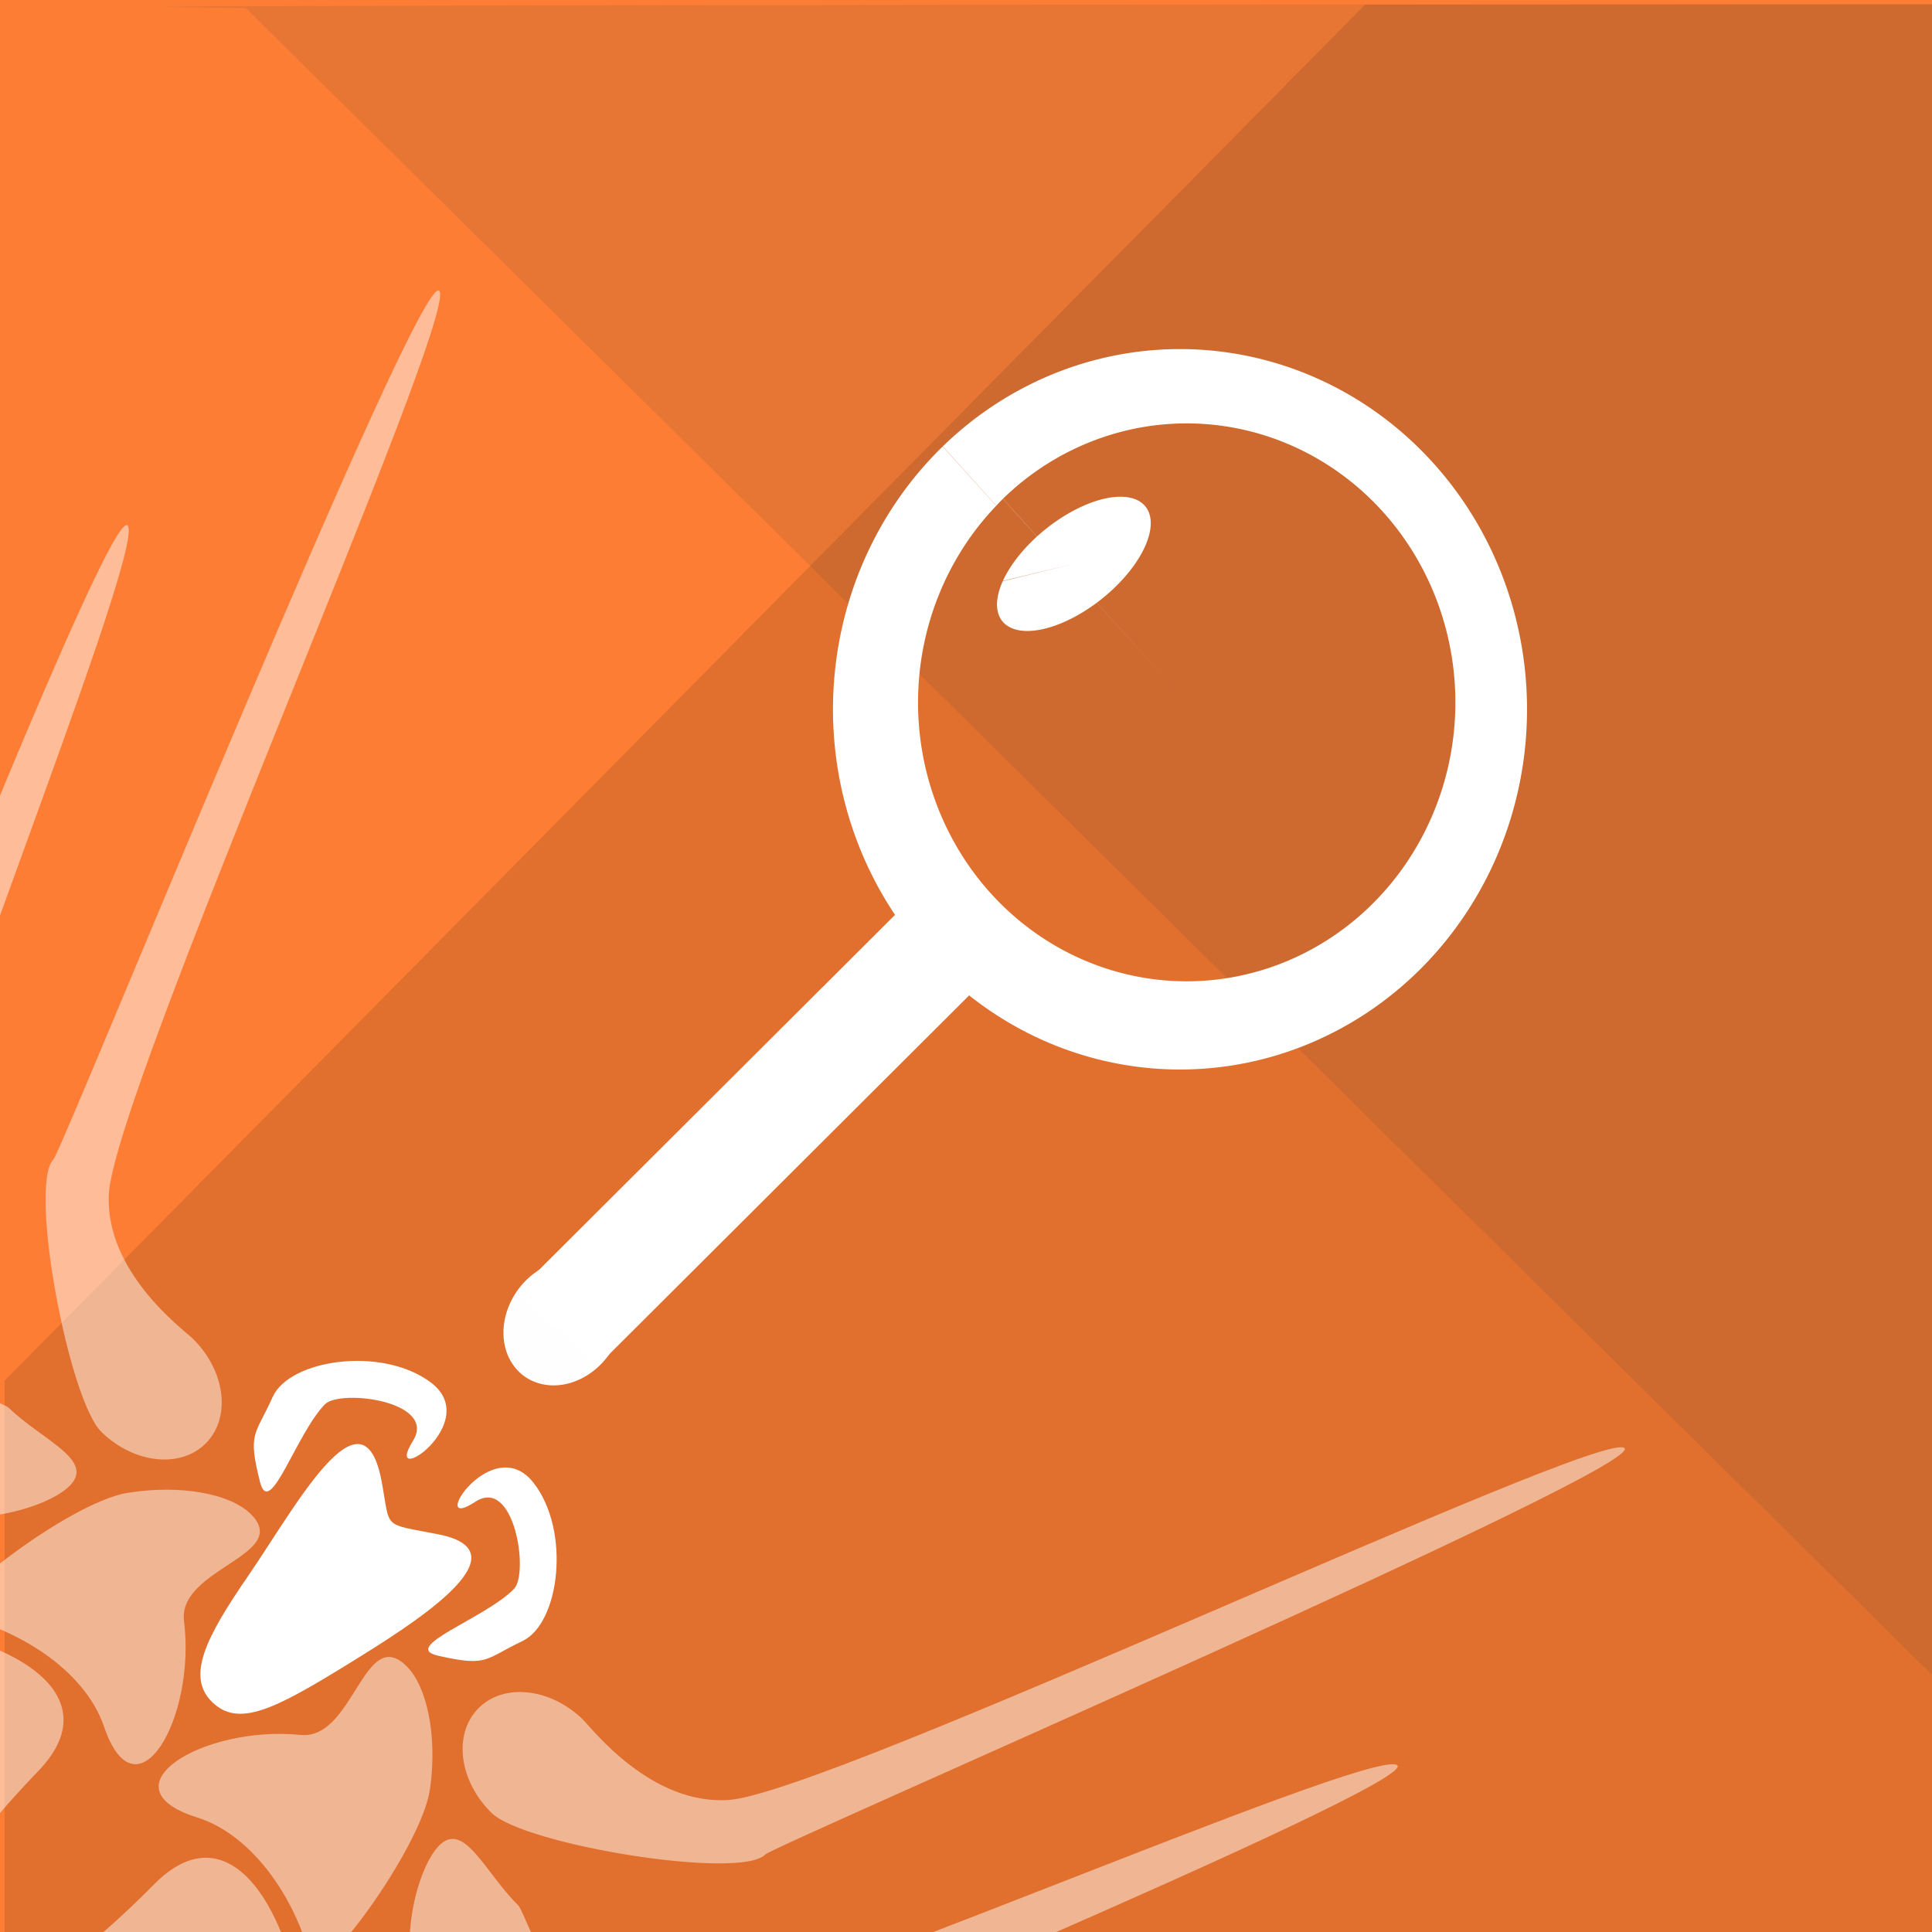 <?xml version="1.0" encoding="UTF-8" standalone="no"?>
<svg
   height="512"
   width="512"
   version="1.1"
   viewBox="0 0 135.467 135.467"
   id="svg45"
   sodipodi:docname="saliksik-app.svg"
   inkscape:version="1.1.2 (0a00cf5339, 2022-02-04)"
   xmlns:inkscape="http://www.inkscape.org/namespaces/inkscape"
   xmlns:sodipodi="http://sodipodi.sourceforge.net/DTD/sodipodi-0.dtd"
   xmlns="http://www.w3.org/2000/svg"
   xmlns:svg="http://www.w3.org/2000/svg"
   xmlns:rdf="http://www.w3.org/1999/02/22-rdf-syntax-ns#"
   xmlns:cc="http://creativecommons.org/ns#"
   xmlns:dc="http://purl.org/dc/elements/1.1/">
  <rect x="0" y="0" width="135.467" height="135.467" fill="#808080" stroke="none"/>
  <sodipodi:namedview
     pagecolor="#ffffff"
     bordercolor="#666666"
     borderopacity="1"
     objecttolerance="10"
     gridtolerance="10"
     guidetolerance="10"
     inkscape:pageopacity="0"
     inkscape:pageshadow="2"
     inkscape:window-width="1868"
     inkscape:window-height="1016"
     id="namedview47"
     showgrid="false"
     inkscape:pagecheckerboard="true"
     inkscape:zoom="0.65186405"
     inkscape:cx="331.35744"
     inkscape:cy="388.88477"
     inkscape:window-x="0"
     inkscape:window-y="0"
     inkscape:window-maximized="1"
     inkscape:current-layer="layer4" />
  <defs
     id="defs9">
    <inkscape:path-effect
       effect="mirror_symmetry"
       start_point="35.718,42.823"
       end_point="35.718,59.972"
       center_point="35.718,51.397"
       id="path-effect862"
       is_visible="true"
       mode="free"
       discard_orig_path="false"
       fuse_paths="false"
       oposite_fuse="false" />
    <inkscape:path-effect
       effect="mirror_symmetry"
       start_point="39.878,15.527"
       end_point="39.878,35.213"
       center_point="39.878,25.37"
       id="path-effect857"
       is_visible="true"
       mode="free"
       discard_orig_path="false"
       fuse_paths="false"
       oposite_fuse="false" />
    <inkscape:path-effect
       effect="mirror_symmetry"
       start_point="33.993,61.494"
       end_point="33.993,86.862"
       center_point="33.993,74.178"
       id="path-effect847"
       is_visible="true"
       mode="free"
       discard_orig_path="false"
       fuse_paths="false"
       oposite_fuse="false" />
    <inkscape:path-effect
       effect="mirror_symmetry"
       start_point="37.396,97.721"
       end_point="37.396,204.511"
       center_point="37.396,151.116"
       id="path-effect2462"
       is_visible="true"
       mode="free"
       discard_orig_path="false"
       fuse_paths="false"
       oposite_fuse="false" />
    <style
       type="text/css"
       id="style2">.fil0 {fill:black}</style>
    <linearGradient
       id="a"
       y2="396.5"
       gradientUnits="userSpaceOnUse"
       x2="177.5"
       gradientTransform="translate(-8.247e-7 -0)"
       y1="263"
       x1="42.5">
      <stop
         stop-color="#0e8cba"
         offset="0"
         id="stop4" />
      <stop
         stop-color="#0d7499"
         offset="1"
         id="stop6" />
    </linearGradient>
    <filter
       style="color-interpolation-filters:sRGB;"
       inkscape:label="Invert"
       id="filter1077">
      <feColorMatrix
         type="hueRotate"
         values="180"
         result="color1"
         id="feColorMatrix1073" />
      <feColorMatrix
         values="-1 0 0 0 1 0 -1 0 0 1 0 0 -1 0 1 -0.21 -0.72 -0.07 2 0 "
         result="fbSourceGraphic"
         id="feColorMatrix1075" />
      <feColorMatrix
         result="fbSourceGraphicAlpha"
         in="fbSourceGraphic"
         values="0 0 0 -1 0 0 0 0 -1 0 0 0 0 -1 0 0 0 0 1 0"
         id="feColorMatrix1079" />
      <feColorMatrix
         id="feColorMatrix1081"
         type="hueRotate"
         values="180"
         result="color1"
         in="fbSourceGraphic" />
      <feColorMatrix
         id="feColorMatrix1083"
         values="-1 0 0 0 1 0 -1 0 0 1 0 0 -1 0 1 -0.21 -0.72 -0.07 2 0 "
         result="fbSourceGraphic" />
      <feColorMatrix
         result="fbSourceGraphicAlpha"
         in="fbSourceGraphic"
         values="0 0 0 -1 0 0 0 0 -1 0 0 0 0 -1 0 0 0 0 1 0"
         id="feColorMatrix1085" />
      <feColorMatrix
         id="feColorMatrix1087"
         type="hueRotate"
         values="180"
         result="color1"
         in="fbSourceGraphic" />
      <feColorMatrix
         id="feColorMatrix1089"
         values="-1 0 0 0 1 0 -1 0 0 1 0 0 -1 0 1 -0.21 -0.72 -0.07 2 0 "
         result="color2" />
    </filter>
    <filter
       style="color-interpolation-filters:sRGB;"
       inkscape:label="Invert"
       id="filter1905">
      <feColorMatrix
         type="hueRotate"
         values="180"
         result="color1"
         id="feColorMatrix1901" />
      <feColorMatrix
         values="-1 0 0 0 1 0 -1 0 0 1 0 0 -1 0 1 -0.21 -0.72 -0.07 2 0 "
         result="color2"
         id="feColorMatrix1903" />
    </filter>
    <inkscape:path-effect
       effect="mirror_symmetry"
       start_point="46.624,43.397"
       end_point="46.624,60.546"
       center_point="46.624,51.971"
       id="path-effect862-9"
       is_visible="true"
       mode="free"
       discard_orig_path="false"
       fuse_paths="false"
       oposite_fuse="false" />
    <inkscape:path-effect
       effect="mirror_symmetry"
       start_point="58.269,43.771"
       end_point="58.269,60.92"
       center_point="58.269,52.346"
       id="path-effect862-90"
       is_visible="true"
       mode="free"
       discard_orig_path="false"
       fuse_paths="false"
       oposite_fuse="false" />
    <inkscape:path-effect
       effect="mirror_symmetry"
       start_point="69.782,49.746"
       end_point="69.782,66.895"
       center_point="69.782,58.32"
       id="path-effect862-1"
       is_visible="true"
       mode="free"
       discard_orig_path="false"
       fuse_paths="false"
       oposite_fuse="false" />
  </defs>
  <style
     type="text/css"
     id="style43">.st0{fill:none;stroke:#000000;stroke-width:2;stroke-linecap:round;stroke-linejoin:round;stroke-miterlimit:10;}
	.st1{fill:none;stroke:#000000;stroke-width:2;stroke-linecap:round;stroke-linejoin:round;}
	.st2{fill:none;stroke:#000000;stroke-width:2;stroke-linecap:round;stroke-linejoin:round;stroke-dasharray:4.299,4.299;}
	.st3{fill:none;stroke:#000000;stroke-width:2;stroke-linecap:round;stroke-linejoin:round;stroke-dasharray:3.551,3.551;}
		.st4{fill:none;stroke:#000000;stroke-width:2;stroke-linecap:round;stroke-linejoin:round;stroke-miterlimit:10;stroke-dasharray:4;}
	.st5{fill:none;stroke:#000000;stroke-width:2;stroke-linecap:round;stroke-linejoin:round;stroke-dasharray:3.06,3.06;}
	.st6{fill:none;stroke:#000000;stroke-linecap:round;stroke-linejoin:round;stroke-miterlimit:10;stroke-dasharray:4;}
	.st7{fill:none;stroke:#000000;stroke-linecap:round;stroke-linejoin:round;stroke-dasharray:3.921,2.941;}
	.st8{fill:none;stroke:#000000;stroke-linecap:round;stroke-linejoin:round;}
	.st9{fill:none;stroke:#000000;stroke-linecap:round;stroke-linejoin:round;stroke-dasharray:3.832,2.874;}
	.st10{fill:none;stroke:#000000;stroke-linecap:round;stroke-linejoin:round;stroke-dasharray:3.844,2.883;}
	.st11{fill:none;stroke:#000000;stroke-linecap:round;stroke-linejoin:round;stroke-miterlimit:10;stroke-dasharray:4,3;}
	.st12{fill:none;stroke:#000000;stroke-linecap:round;stroke-linejoin:round;stroke-dasharray:3.925,2.944;}
	.st13{fill:none;stroke:#000000;stroke-linecap:round;stroke-linejoin:round;stroke-dasharray:3.925,2.944;}
	.st14{fill:none;stroke:#000000;stroke-linecap:round;stroke-linejoin:round;stroke-dasharray:4.106,3.08;}
	.st15{fill:none;stroke:#000000;stroke-linecap:round;stroke-linejoin:round;stroke-dasharray:4.038,3.028;}
	.st16{fill:none;stroke:#000000;stroke-linecap:round;stroke-linejoin:round;stroke-dasharray:3.889,2.917;}
	.st17{fill:none;stroke:#000000;stroke-linecap:round;stroke-linejoin:round;stroke-dasharray:4.199,3.149;}
	.st18{fill:none;stroke:#000000;stroke-linecap:round;stroke-linejoin:round;stroke-dasharray:4.174,3.13;}
	.st19{fill:none;stroke:#000000;stroke-linecap:round;stroke-linejoin:round;stroke-dasharray:3.878,2.908;}
	.st20{fill:none;stroke:#000000;stroke-linecap:round;stroke-linejoin:round;stroke-dasharray:4.088,3.066;}
	.st21{fill:none;stroke:#000000;stroke-linecap:round;stroke-linejoin:round;stroke-dasharray:3.99,2.992;}
	.st22{fill:none;stroke:#000000;stroke-linecap:round;stroke-linejoin:round;stroke-dasharray:4.244,3.183;}
	.st23{fill:none;stroke:#000000;stroke-linecap:round;stroke-linejoin:round;stroke-dasharray:4.123,3.092;}
	.st24{fill:none;stroke:#000000;stroke-linecap:round;stroke-linejoin:round;stroke-dasharray:3.594,2.696;}
	.st25{fill:none;stroke:#000000;stroke-linecap:round;stroke-linejoin:round;stroke-dasharray:4.238,3.178;}
	.st26{fill:none;stroke:#000000;stroke-linecap:round;stroke-linejoin:round;stroke-dasharray:3.797,2.848;}
	.st27{fill:none;stroke:#000000;stroke-linecap:round;stroke-linejoin:round;stroke-dasharray:3.911,2.933;}
	.st28{fill:none;stroke:#000000;stroke-width:2;stroke-linejoin:round;stroke-miterlimit:10;}
	.st29{fill:none;stroke:#000000;stroke-width:2;stroke-miterlimit:10;}
	.st30{fill:#0D0E0F;}</style>
  <path
     style="opacity:0.111;fill:#00ff00;fill-opacity:1;stroke:none;stroke-width:40.998;stroke-miterlimit:4;stroke-dasharray:none;stroke-opacity:0.58"
     d="M 0.693,120.269 0.624,0.676 H 116.884 233.144 L 224.003,10.157 C 218.975,15.371 178.472,56.497 133.997,101.547 26.594,210.336 2.811,234.784 1.696,237.546 1.164,238.865 0.732,188.378 0.693,120.269 Z"
     id="path858"
     inkscape:connector-curvature="0"
     transform="scale(0.265)" />
  <path
     style="opacity:0.111;fill:#00ff00;fill-opacity:1;stroke:none;stroke-width:40.998;stroke-miterlimit:4;stroke-dasharray:none;stroke-opacity:0.58"
     d="M 1.347,239.682 C 0.949,239.284 0.624,185.345 0.624,119.817 V 0.676 H 102.15 203.677 L 115.972,89.354 C 67.734,138.127 22.5,183.949 15.453,191.181 l -12.813,13.149 -0.629,16.373 c -0.478,12.427 -0.296,16.774 0.752,18.037 1.325,1.597 0.073,2.429 -1.416,0.941 z"
     id="path862"
     inkscape:connector-curvature="0"
     transform="scale(0.265)" />
  <g
     inkscape:groupmode="layer"
     id="layer1"
     inkscape:label="butterfly"
     style="display:inline;opacity:1">
    <g
       transform="translate(-42.5,-261.8)"
       id="g41"
       style="fill:#fd7d34;fill-opacity:1">
      <rect
         style="color:#000000;isolation:auto;mix-blend-mode:normal;solid-color:#000000;fill:#fd7d34;fill-opacity:1;paint-order:normal;color-rendering:auto;image-rendering:auto;shape-rendering:auto"
         height="135.5"
         width="135.5"
         y="261.8"
         x="42.5"
         id="rect11" />
    </g>
  </g>
  <g
     inkscape:groupmode="layer"
     id="layer6"
     inkscape:label="Overlay"
     style="display:inline" />
  <g
     inkscape:groupmode="layer"
     id="layer2"
     inkscape:label="Overlay 2"
     style="display:inline">
    <path
       style="display:inline;opacity:0.111;fill:#000000;fill-opacity:1;stroke:none;stroke-width:10.848;stroke-miterlimit:4;stroke-dasharray:none;stroke-opacity:0.58"
       d="M 0.32,116.155 V 96.811 L 48.023,48.566 95.726,0.32 H 115.613 135.5 V 67.91 135.5 H 67.91 0.32 Z"
       id="path1047"
       inkscape:connector-curvature="0" />
  </g>
  <g
     inkscape:groupmode="layer"
     id="layer4"
     inkscape:label="Overlay 3"
     style="display:inline">
    <path
       style="display:inline;opacity:0.111;fill:#363636;fill-opacity:1;stroke:none;stroke-width:10.848;stroke-miterlimit:4;stroke-dasharray:none;stroke-opacity:0.58"
       d="M 134.777,116.746 C 133.711,115.702 106.829,89.135 75.039,57.708 L 17.238,0.568 l -5.628,-0.084 c -3.095,-0.046 23.787,-0.113 59.738,-0.149 l 65.366,-0.065 V 59.456 118.643 Z"
       id="path1041"
       inkscape:connector-curvature="0" />
  </g>
  <g
     inkscape:groupmode="layer"
     id="layer7"
     inkscape:label="Overlay 4"
     style="display:none">
    <path
       style="opacity:0.111;fill:#121212;fill-opacity:1;stroke:none;stroke-width:10.848;stroke-miterlimit:4;stroke-dasharray:none;stroke-opacity:0.58"
       d="m 108.066,117.507 c 0.002,-0.276 0.777,-3.731 1.721,-7.677 0.945,-3.946 1.718,-7.53 1.719,-7.964 9.6e-4,-1.131 -0.997,-2.039 -2.017,-1.835 -0.454,0.091 -4.006,2.678 -8.078,5.883 -7.179,5.651 -7.269,5.711 -7.36,4.863 -0.051,-0.472 -0.051,-0.887 0,-0.923 0.671,-0.47 16.857,-13.228 17.958,-14.155 1.694,-1.426 1.969,-2.483 0.918,-3.535 -0.573,-0.573 -0.835,-0.587 -9.758,-0.502 l -9.17,0.087 2e-4,-3.085 2e-4,-3.085 h 5.61 c 5.573,0 5.614,-0.005 6.314,-0.704 0.797,-0.797 0.89,-1.515 0.3,-2.322 -0.222,-0.304 -3.031,-2.298 -6.242,-4.432 -5.272,-3.503 -6.859,-4.884 -5.614,-4.884 0.225,0 3.298,1.873 6.827,4.162 3.53,2.289 6.713,4.162 7.074,4.162 0.857,0 1.804,-0.966 1.804,-1.84 0,-0.381 -2.073,-6.16 -4.607,-12.844 -6.414,-16.917 -6.58,-17.344 -6.963,-17.863 -0.187,-0.254 -1.225,-1.076 -2.306,-1.825 l -1.965,-1.363 0.041,-4.57 0.041,-4.57 7.302,-7.484 C 105.631,25.087 117.604,12.961 128.221,2.256 l 19.304,-19.463 3.813,0.09 3.813,0.09 -2.378,2.425 c -1.308,1.334 -1.797,1.934 -1.086,1.333 0.71,-0.601 1.892,-1.724 2.627,-2.497 l 1.335,-1.405 h 36.765 36.765 v 67.59 67.59 h -32.709 -32.709 l 2.142,-3.075 c 1.178,-1.691 2.142,-3.312 2.142,-3.601 0,-0.636 -1.239,-1.934 -1.845,-1.934 -1.331,0 -23.336,5.006 -23.8,5.414 -0.42,0.37 -0.504,0.754 -0.401,1.832 0.122,1.272 0.086,1.364 -0.534,1.364 -0.568,0 -0.742,-0.261 -1.192,-1.79 l -0.527,-1.79 -9.026,-7.113 c -4.964,-3.912 -9.317,-7.189 -9.674,-7.282 -0.768,-0.2 -1.959,0.499 -2.212,1.299 -0.097,0.307 0.668,4.074 1.7,8.371 1.033,4.297 1.877,7.924 1.877,8.06 0,0.136 -3.229,0.247 -7.175,0.247 -6.643,0 -7.175,-0.037 -7.172,-0.502 z m 45.667,-6.971 c 12.235,-2.632 11.589,-2.471 12.16,-3.041 0.523,-0.523 0.571,-2.216 0.073,-2.625 -0.197,-0.162 -5.678,-3.213 -12.179,-6.78 -10.347,-5.677 -11.977,-6.485 -13.08,-6.485 -0.972,0 -1.414,0.163 -1.932,0.715 l -0.671,0.715 1.369,9.115 c 0.753,5.013 1.44,9.244 1.526,9.402 0.394,0.721 1.062,1.292 1.513,1.292 0.272,0 5.321,-1.038 11.22,-2.308 z m -15.272,-1.752 c 0.385,-0.69 0.322,-1.45 -0.694,-8.285 -0.851,-5.73 -1.247,-7.69 -1.659,-8.214 l -0.541,-0.688 -8.914,0.076 -8.914,0.076 -0.567,0.76 c -0.435,0.582 -0.508,0.935 -0.316,1.512 0.171,0.512 3.275,3.134 9.72,8.211 8.642,6.807 9.556,7.452 10.465,7.385 0.735,-0.054 1.106,-0.272 1.42,-0.833 z m 16.725,-28.369 c 8.664,-3.366 13.466,-5.375 13.793,-5.772 0.675,-0.818 0.632,-1.52 -0.144,-2.361 -0.897,-0.972 -14.724,-8.516 -15.609,-8.516 -0.452,0 -3.901,2.075 -9.238,5.557 -22,14.352 -20.141,13.035 -20.141,14.276 0,0.512 0.266,1 0.756,1.385 0.725,0.571 1.094,0.595 9.024,0.595 h 8.267 z m -29.741,-0.672 c 1.568,-0.999 12.732,-8.275 24.807,-16.168 12.076,-7.893 24.733,-16.163 28.127,-18.379 l 6.171,-4.029 5.954,-14.89 c 3.274,-8.19 5.954,-15.181 5.955,-15.536 0.003,-0.871 -0.975,-1.794 -1.902,-1.794 -0.511,0 -10.602,6.334 -31.205,19.588 -16.747,10.773 -30.745,19.846 -31.106,20.162 -0.456,0.398 -2.412,5.177 -6.393,15.614 -3.155,8.272 -5.736,15.22 -5.736,15.44 0,0.581 1.319,1.809 1.943,1.809 0.294,0 1.817,-0.818 3.385,-1.817 z m 48.011,-8.156 c 0.651,-0.55 8.37,-21.985 8.424,-23.392 0.039,-1.026 -0.801,-1.936 -1.787,-1.936 -0.534,0 -4.249,2.263 -11.794,7.184 -6.058,3.951 -11.241,7.453 -11.517,7.781 -0.685,0.814 -0.63,1.752 0.143,2.45 0.523,0.472 8.554,5.001 13.844,7.808 1.391,0.738 1.914,0.758 2.687,0.105 z"
       id="path860"
       inkscape:connector-curvature="0" />
  </g>
  <g
     inkscape:groupmode="layer"
     id="layer8"
     inkscape:label="Overlay 5"
     style="display:none">
    <path
       style="opacity:0.111;fill:#00ff00;fill-opacity:1;stroke:none;stroke-width:10.848;stroke-miterlimit:4;stroke-dasharray:none;stroke-opacity:0.58"
       d="m 14.082,135 c 0.407,-1.204 3.592,-15.173 3.592,-15.756 0,-1.116 -0.667,-1.795 -1.76,-1.794 -0.822,10e-4 -2.061,0.865 -8.285,5.776 l -7.319,5.775 -0.094,-0.898 c -0.075,-0.714 0.072,-1.019 0.714,-1.485 C 2.618,125.391 18.14,113.149 18.893,112.45 c 0.948,-0.881 1.038,-2.099 0.215,-2.922 -0.549,-0.549 -0.957,-0.574 -9.203,-0.574 -5.399,0 -8.837,0.111 -9.184,0.297 -0.534,0.286 -0.555,0.171 -0.555,-3.014 v -3.311 H 5.776 c 5.573,0 5.614,-0.005 6.314,-0.704 0.798,-0.798 0.888,-1.489 0.302,-2.326 -0.222,-0.316 -3.063,-2.306 -6.314,-4.421 -5.347,-3.478 -5.911,-3.922 -5.911,-4.642 0,-0.768 0.241,-0.639 6.796,3.639 3.823,2.495 7.088,4.436 7.462,4.436 0.862,0 1.814,-0.96 1.814,-1.829 0,-0.493 -8.873,-24.271 -11.344,-30.4 C 4.78,66.397 3.663,65.508 2.411,64.705 0.813,63.68 0.162,63.098 0.223,62.749 0.27,62.476 14.119,48.286 30.998,31.216 L 61.686,0.179 H 98.516 135.346 V 67.769 135.358 H 102.62 69.893 l 1.474,-2.081 c 2.804,-3.958 2.923,-4.174 2.731,-4.94 -0.1,-0.397 -0.513,-0.939 -0.919,-1.205 -0.712,-0.467 -1.147,-0.395 -12.408,2.039 -7.343,1.587 -11.868,2.696 -12.202,2.991 -0.422,0.372 -0.504,0.754 -0.399,1.848 0.129,1.341 0.112,1.376 -0.605,1.292 -0.64,-0.075 -0.79,-0.305 -1.141,-1.749 l -0.404,-1.662 -8.757,-6.911 c -4.816,-3.801 -9.114,-7.116 -9.551,-7.366 -0.648,-0.372 -0.931,-0.393 -1.545,-0.113 -1.515,0.69 -1.496,1.029 0.533,9.494 1.034,4.315 1.881,7.962 1.881,8.104 0,0.148 -3.144,0.26 -7.31,0.26 -5.721,0 -7.283,-0.078 -7.188,-0.359 z m 45.797,-7.115 c 12.247,-2.629 11.609,-2.47 12.181,-3.042 0.523,-0.523 0.571,-2.216 0.073,-2.624 -0.197,-0.162 -5.679,-3.213 -12.183,-6.78 -10.334,-5.668 -11.982,-6.485 -13.08,-6.485 -0.965,0 -1.411,0.164 -1.921,0.707 l -0.665,0.707 1.361,9.122 c 0.748,5.017 1.432,9.252 1.519,9.409 0.396,0.716 1.061,1.292 1.495,1.292 0.26,0 5.31,-1.038 11.22,-2.307 z m -15.252,-1.752 c 0.385,-0.688 0.32,-1.453 -0.7,-8.293 -0.845,-5.667 -1.255,-7.702 -1.655,-8.211 l -0.532,-0.676 h -8.608 c -5.519,0 -8.812,0.109 -9.177,0.304 -0.719,0.385 -1.164,1.525 -0.887,2.273 0.117,0.316 4.472,3.934 9.678,8.04 8.637,6.812 9.553,7.459 10.461,7.393 0.736,-0.053 1.106,-0.27 1.419,-0.831 z M 61.349,97.762 c 8.642,-3.357 13.47,-5.377 13.797,-5.772 0.675,-0.816 0.632,-1.519 -0.143,-2.36 C 74.103,88.655 60.277,81.114 59.389,81.114 c -0.467,0 -5.596,3.178 -14.404,8.927 -7.523,4.91 -13.969,9.195 -14.325,9.521 -0.889,0.818 -0.841,2.02 0.11,2.769 0.725,0.571 1.094,0.595 9.02,0.595 H 48.055 Z M 32.77,96.34 C 34.964,94.928 48.9,85.837 63.738,76.138 l 26.979,-17.634 5.954,-14.884 c 3.274,-8.186 5.954,-15.175 5.955,-15.53 0.002,-0.871 -0.975,-1.794 -1.902,-1.794 -0.512,0 -10.701,6.401 -31.548,19.819 C 52.239,57.016 38.236,66.111 38.057,66.326 37.666,66.798 26.284,96.563 26.284,97.114 c 0,0.574 1.329,1.794 1.953,1.794 0.299,0 2.339,-1.156 4.533,-2.568 z m 46.853,-7.405 c 0.649,-0.549 8.365,-21.98 8.422,-23.392 0.041,-1.025 -0.799,-1.936 -1.785,-1.936 -0.534,0 -4.249,2.263 -11.794,7.184 -6.058,3.951 -11.241,7.453 -11.517,7.781 -0.685,0.814 -0.63,1.753 0.144,2.447 0.51,0.458 10.113,5.867 14.183,7.991 1.064,0.555 1.624,0.537 2.348,-0.075 z"
       id="path856"
       inkscape:connector-curvature="0" />
  </g>
  <g
     inkscape:groupmode="layer"
     id="layer3"
     inkscape:label="custom_gagamba"
     style="display:inline;opacity:1">
    <path
       style="opacity:0.49;fill:#ffffff;fill-opacity:1;stroke:none;stroke-width:10;stroke-miterlimit:4;stroke-dasharray:none;stroke-opacity:0.58"
       d="m 32.847,149.95 c -7.64,24.545 11.391,71.811 -6.293,62.07 -22.422,-12.351 -40.466,-55.317 -44.931,-79.778 -4.611,-25.261 44.956,-58.699 45.134,-33.101 0.231,33.283 11.425,33.668 6.09,50.808 z m 9.098,0 c 7.64,24.545 -11.391,71.811 6.293,62.07 C 70.661,199.669 88.704,156.703 93.169,132.242 97.78,106.981 48.213,73.543 48.035,99.142 47.804,132.425 36.61,132.81 41.945,149.95 Z"
       id="path843"
       inkscape:connector-curvature="0"
       sodipodi:nodetypes="sssss"
       inkscape:path-effect="#path-effect2462"
       inkscape:original-d="m 32.846998,149.95024 c -7.639773,24.54538 11.39137,71.81115 -6.293003,62.06986 -22.4224275,-12.35121 -40.466042,-55.3169 -44.930804,-79.77767 -4.610839,-25.26108 44.955907,-58.699199 45.133748,-33.100639 0.231225,33.282759 11.424906,33.668429 6.090059,50.808449 z"
       transform="matrix(0.382,0.373,-0.373,0.382,29.446,76.325)" />
    <path
       style="opacity:0.49;fill:#ffffff;fill-opacity:1;stroke:none;stroke-width:10;stroke-miterlimit:4;stroke-dasharray:none;stroke-opacity:0.58"
       d="m 23.299,74.925 c 10.117,8.081 13.851,23.177 2.175,17.257 -7.268,-3.685 -17.57,-1.055 -23.956,3.061 -3.08,1.985 0.011,-20.855 4.696,-27.179 4.27,-5.764 9.754,-9.328 13.468,-9.328 7.79,0 -1.856,11.816 3.617,16.188 z m 21.388,0 c -10.117,8.081 -13.851,23.177 -2.175,17.257 7.268,-3.685 17.57,-1.055 23.956,3.061 3.08,1.985 -0.011,-20.855 -4.696,-27.179 -4.27,-5.764 -9.754,-9.328 -13.468,-9.328 -7.79,0 1.856,11.816 -3.617,16.188 z"
       id="path844"
       inkscape:path-effect="#path-effect847"
       inkscape:original-d="m 23.299113,74.924915 c 10.116949,8.081439 13.850755,23.176742 2.174538,17.25742 -7.26809,-3.684597 -17.569922,-1.055249 -23.9557976,3.061051 -3.0802217,1.985495 0.011493,-20.855455 4.6961153,-27.179134 4.2701763,-5.764228 9.7536043,-9.327698 13.4682153,-9.327698 7.789746,0 -1.856385,11.816267 3.616929,16.188361 z"
       inkscape:connector-curvature="0"
       sodipodi:nodetypes="ssssss"
       transform="matrix(0.382,0.373,-0.373,0.382,31.95,76.359)" />
    <path
       transform="matrix(0.382,0.373,-0.373,0.382,-18.935,101.131)"
       style="display:inline;opacity:0.49;fill:#ffffff;fill-opacity:1;stroke:none;stroke-width:10;stroke-miterlimit:4;stroke-dasharray:none;stroke-opacity:0.58"
       d="M 12.785,41.149 C 13.668,47.401 -6.563,74.376 -8.068,81.88 -11.227,97.627 -7.276,155.235 -11.158,123.752 -13.419,105.424 -0.585,233.431 -4.813,233.347 -9.78,233.249 -23.197,107.766 -21.544,88.491 -20.699,78.639 7.849,26.174 9.234,27.095 c 3.358,2.232 2.402,5.912 3.552,14.054 z m 113.993,0 c -0.883,6.252 19.348,33.228 20.853,40.731 3.159,15.748 -0.792,73.355 3.09,41.872 2.26,-18.328 -10.573,109.679 -6.346,109.595 4.967,-0.098 18.384,-125.581 16.731,-144.857 -0.845,-9.852 -29.393,-62.317 -30.778,-61.396 -3.358,2.232 -2.402,5.912 -3.552,14.054 z"
       id="path859-7"
       inkscape:path-effect="#path-effect862-1"
       inkscape:original-d="M 12.785449,41.148603 C 13.668015,47.400946 -6.5626106,74.376227 -8.0679896,81.879552 -11.227455,97.627409 -7.2760815,155.23466 -11.1584,123.75204 -13.418517,105.42422 -0.58514713,233.43069 -4.8127891,233.34738 -9.7802081,233.24948 -23.197164,107.76592 -21.544189,88.49082 -20.699311,78.638816 7.8486206,26.173849 9.2339362,27.094757 c 3.3581558,2.23238 2.4022778,5.912345 3.5515128,14.053846 z"
       inkscape:connector-curvature="0"
       sodipodi:nodetypes="sssssss" />
    <path
       transform="matrix(0.382,0.373,-0.373,0.382,4.449,85.98)"
       style="display:inline;opacity:0.49;fill:#ffffff;fill-opacity:1;stroke:none;stroke-width:10;stroke-miterlimit:4;stroke-dasharray:none;stroke-opacity:0.58"
       d="m 10.756,52.919 c 0,4.735 -5.47,5.124 -11.466,5.124 -5.996,0 -15.956,14.526 -13.373,10.651 0.943,-1.414 -53.096,10.877 -48.186,8.725 4.706,-2.062 22.312,-7.554 42.233,-14.896 11.413,-4.207 18.272,-18.178 19.936,-18.178 5.996,0 10.857,3.839 10.857,8.574 z m 95.026,0 c 0,4.735 5.47,5.124 11.466,5.124 5.996,0 15.956,14.526 13.373,10.651 -0.943,-1.414 53.096,10.877 48.186,8.725 -4.706,-2.062 -22.312,-7.554 -42.233,-14.896 -11.413,-4.207 -18.272,-18.178 -19.936,-18.178 -5.996,0 -10.857,3.839 -10.857,8.574 z"
       id="path859-9"
       inkscape:path-effect="#path-effect862-90"
       inkscape:original-d="m 10.756013,52.919334 c 0,4.735493 -5.4698918,5.124327 -11.46631491,5.124327 -5.99642309,0 -15.95642109,14.525561 -13.37337009,10.651085 0.942725,-1.41405 -53.096062,10.8767 -48.185974,8.724682 4.705826,-2.062493 22.312195,-7.553603 42.232599,-14.896344 11.4134091,-4.207028 18.2720947,-18.178118 19.935576,-18.178118 5.9964226,0 10.857484,3.838875 10.857484,8.574368 z"
       inkscape:connector-curvature="0"
       sodipodi:nodetypes="sssssss" />
    <path
       transform="matrix(0.382,0.373,-0.373,0.382,17.201,81.816)"
       style="display:inline;opacity:0.49;fill:#ffffff;fill-opacity:1;stroke:none;stroke-width:10;stroke-miterlimit:4;stroke-dasharray:none;stroke-opacity:0.58"
       d="m 12.765,46.031 c 0,4.735 -6.87,15.463 -12.867,15.463 -5.996,0 -30.661,-4.126 -30.661,-8.861 0,-1.699 -43.268,-102.847 -39.107,-102.094 4.217,0.763 38.012,84.568 46.976,94.59 6.837,7.644 21.128,-0.783 22.791,-0.783 5.996,0 12.867,-3.049 12.867,1.686 z m 67.718,0 c 0,4.735 6.87,15.463 12.867,15.463 5.996,0 30.661,-4.126 30.661,-8.861 0,-1.699 43.268,-102.847 39.107,-102.094 -4.217,0.763 -38.012,84.568 -46.976,94.59 -6.837,7.644 -21.128,-0.783 -22.791,-0.783 -5.996,0 -12.867,-3.049 -12.867,1.686 z"
       id="path859-4"
       inkscape:path-effect="#path-effect862-9"
       inkscape:original-d="m 12.765052,46.031199 c 0,4.735493 -6.8700999,15.462504 -12.866523,15.462504 -5.9964231,0 -30.660874,-4.125881 -30.660874,-8.861374 0,-1.699491 -43.267638,-102.8475 -39.106764,-102.094492 4.216761,0.763123 38.012336,84.568052 46.976428,94.589786 6.837287,7.643996 21.1277287,-0.782657 22.79121,-0.782657 5.9964226,0 12.866523,-3.04926 12.866523,1.686233 z"
       inkscape:connector-curvature="0"
       sodipodi:nodetypes="sssssss" />
    <path
       style="display:inline;opacity:0.49;fill:#ffffff;fill-opacity:1;stroke:none;stroke-width:10;stroke-miterlimit:4;stroke-dasharray:none;stroke-opacity:0.58"
       d="m 10.756,52.919 c 0,4.735 -4.861,8.574 -10.857,8.574 -5.996,0 -29.513,-16.467 -29.513,-21.203 0,-1.699 -47.573,-117.772 -43.412,-117.019 4.217,0.763 42.891,105.232 51.856,115.254 6.837,7.644 19.406,5.818 21.069,5.818 5.996,0 10.857,3.839 10.857,8.574 z m 49.924,0 c 0,4.735 4.861,8.574 10.857,8.574 5.996,0 29.513,-16.467 29.513,-21.203 0,-1.699 47.573,-117.772 43.412,-117.019 -4.217,0.763 -42.891,105.232 -51.856,115.254 -6.837,7.644 -19.406,5.818 -21.069,5.818 -5.996,0 -10.857,3.839 -10.857,8.574 z"
       id="path859"
       inkscape:connector-curvature="0"
       sodipodi:nodetypes="sssssss"
       transform="matrix(0.382,0.373,-0.373,0.382,30.086,76.951)"
       inkscape:original-d="m 10.756013,52.919334 c 0,4.735493 -4.8610609,8.574369 -10.857484,8.574369 -5.9964231,0 -29.512851,-16.467124 -29.512851,-21.202617 0,-1.699491 -47.572723,-117.771793 -43.411849,-117.018785 4.216761,0.763123 42.891432,105.232458 51.855524,115.254192 6.837287,7.643996 19.4056947,5.818473 21.069176,5.818473 5.9964226,0 10.857484,3.838875 10.857484,8.574368 z"
       inkscape:path-effect="#path-effect862" />
    <path
       style="display:inline;opacity:1;fill:#ffffff;fill-opacity:1;stroke:none;stroke-width:5.334;stroke-miterlimit:4;stroke-dasharray:none;stroke-opacity:0.58"
       d="m 24.447,116.654 c -5.245,3.235 -7.732,4.486 -9.577,2.684 -1.845,-1.802 -0.388,-4.593 2.522,-8.826 3.305,-4.808 8.052,-13.693 9.368,-6.633 0.638,3.419 -0.013,2.914 3.987,3.706 6.343,1.257 -2.001,6.417 -6.301,9.069 z"
       id="path849"
       inkscape:connector-curvature="0"
       sodipodi:nodetypes="ssssss" />
    <path
       style="display:inline;opacity:1;fill:#ffffff;fill-opacity:1;stroke:none;stroke-width:10;stroke-miterlimit:4;stroke-dasharray:none;stroke-opacity:0.58"
       d="m 22.527,21.362 c 0,5.436 5.426,15.949 1.015,13.242 -5.767,-3.538 -4.668,-3.899 -6.596,-9.132 -1.879,-5.101 5.587,-14.832 13.496,-15.88 8.764,-1.161 5.377,14.759 3.716,7.14 -1.314,-6.028 -11.631,1.768 -11.631,4.63 z m 34.703,0 c 0,5.436 -5.426,15.949 -1.015,13.242 5.767,-3.538 4.668,-3.899 6.596,-9.132 1.879,-5.101 -5.587,-14.832 -13.496,-15.88 -8.764,-1.161 -5.377,14.759 -3.716,7.14 1.314,-6.028 11.631,1.768 11.631,4.63 z"
       id="path854"
       inkscape:path-effect="#path-effect857"
       inkscape:original-d="m 22.526745,21.3616 c 0,5.436009 5.426476,15.948672 1.014717,13.242072 -5.76708,-3.538085 -4.667704,-3.899397 -6.595669,-9.132463 -1.879251,-5.100845 5.587201,-14.832406 13.495752,-15.8803393 8.763709,-1.1612471 5.37673,14.7591953 3.71641,7.1404443 -1.313622,-6.027851 -11.63121,1.767558 -11.63121,4.630286 z"
       inkscape:connector-curvature="0"
       sodipodi:nodetypes="ssssss"
       transform="matrix(0.382,0.373,-0.373,0.382,22.144,81.905)" />
  </g>
  <g
     inkscape:groupmode="layer"
     id="layer5"
     inkscape:label="search"
     style="display:inline">
    <path
       id="path6098"
       style="fill:#ffffff;fill-opacity:1;stroke-width:7.142;stroke-linejoin:round;stroke-miterlimit:10"
       d="m 311.805,92.365 a 91.82,95.311 0 0 0 -62.336,25.734 l 14.158,15.697 a 71.105,73.809 0 0 1 1.729,-1.812 l 48.623,53.855 -48.598,-53.881 a 71.105,73.809 0 0 1 100.498,3.428 71.105,73.809 0 0 1 -3.289,104.32 71.105,73.809 0 0 1 -100.5,-3.402 71.105,73.809 0 0 1 1.512,-102.48 l -14.168,-15.691 a 91.82,95.311 0 0 0 -4.215,134.711 91.82,95.311 0 0 0 129.775,4.393 91.82,95.311 0 0 0 4.248,-134.711 91.82,95.311 0 0 0 -67.438,-30.16 z"
       transform="scale(0.265)" />
    <path
       style="display:inline;opacity:1;fill:#fefefe;fill-opacity:1;stroke-width:1.89;stroke-linejoin:round;stroke-miterlimit:10"
       id="path6327"
       sodipodi:type="arc"
       sodipodi:cx="99.903847"
       sodipodi:cy="5.8365321"
       sodipodi:rx="4.0432115"
       sodipodi:ry="4.5377378"
       sodipodi:start="3.9599077"
       sodipodi:end="3.9594016"
       sodipodi:arc-type="slice"
       d="m 97.141,2.524 a 4.043,4.538 0 0 1 5.715,0.211 4.043,4.538 0 0 1 -0.187,6.413 4.043,4.538 0 0 1 -5.715,-0.209 4.043,4.538 0 0 1 0.186,-6.414 l 2.765,3.311 z"
       transform="matrix(0.444,0.896,-0.834,0.552,0,0)" />
    <rect
       style="fill:#ffffff;fill-opacity:1;stroke-width:0.461;stroke-linejoin:round;stroke-miterlimit:10"
       id="rect8277"
       width="41.912"
       height="7.674"
       x="-43.285"
       y="89.821"
       transform="matrix(0.708,-0.706,0.744,0.669,0,0)" />
    <path
       style="fill:#ffffff;fill-opacity:1;stroke-width:1.89;stroke-linejoin:round;stroke-miterlimit:10"
       id="path8983"
       sodipodi:type="arc"
       sodipodi:cx="102.71317"
       sodipodi:cy="48.09729"
       sodipodi:rx="4.2893715"
       sodipodi:ry="5.7250834"
       sodipodi:start="2.8855179"
       sodipodi:end="2.8797409"
       sodipodi:arc-type="slice"
       d="m 98.564,49.547 a 4.289,5.725 0 0 1 3.057,-6.986 4.289,5.725 0 0 1 5.239,4.07 4.289,5.725 0 0 1 -3.042,6.998 4.289,5.725 0 0 1 -5.248,-4.05 l 4.143,-1.482 z"
       transform="matrix(1,0,-0.57,0.822,0,0)" />
  </g>
</svg>

